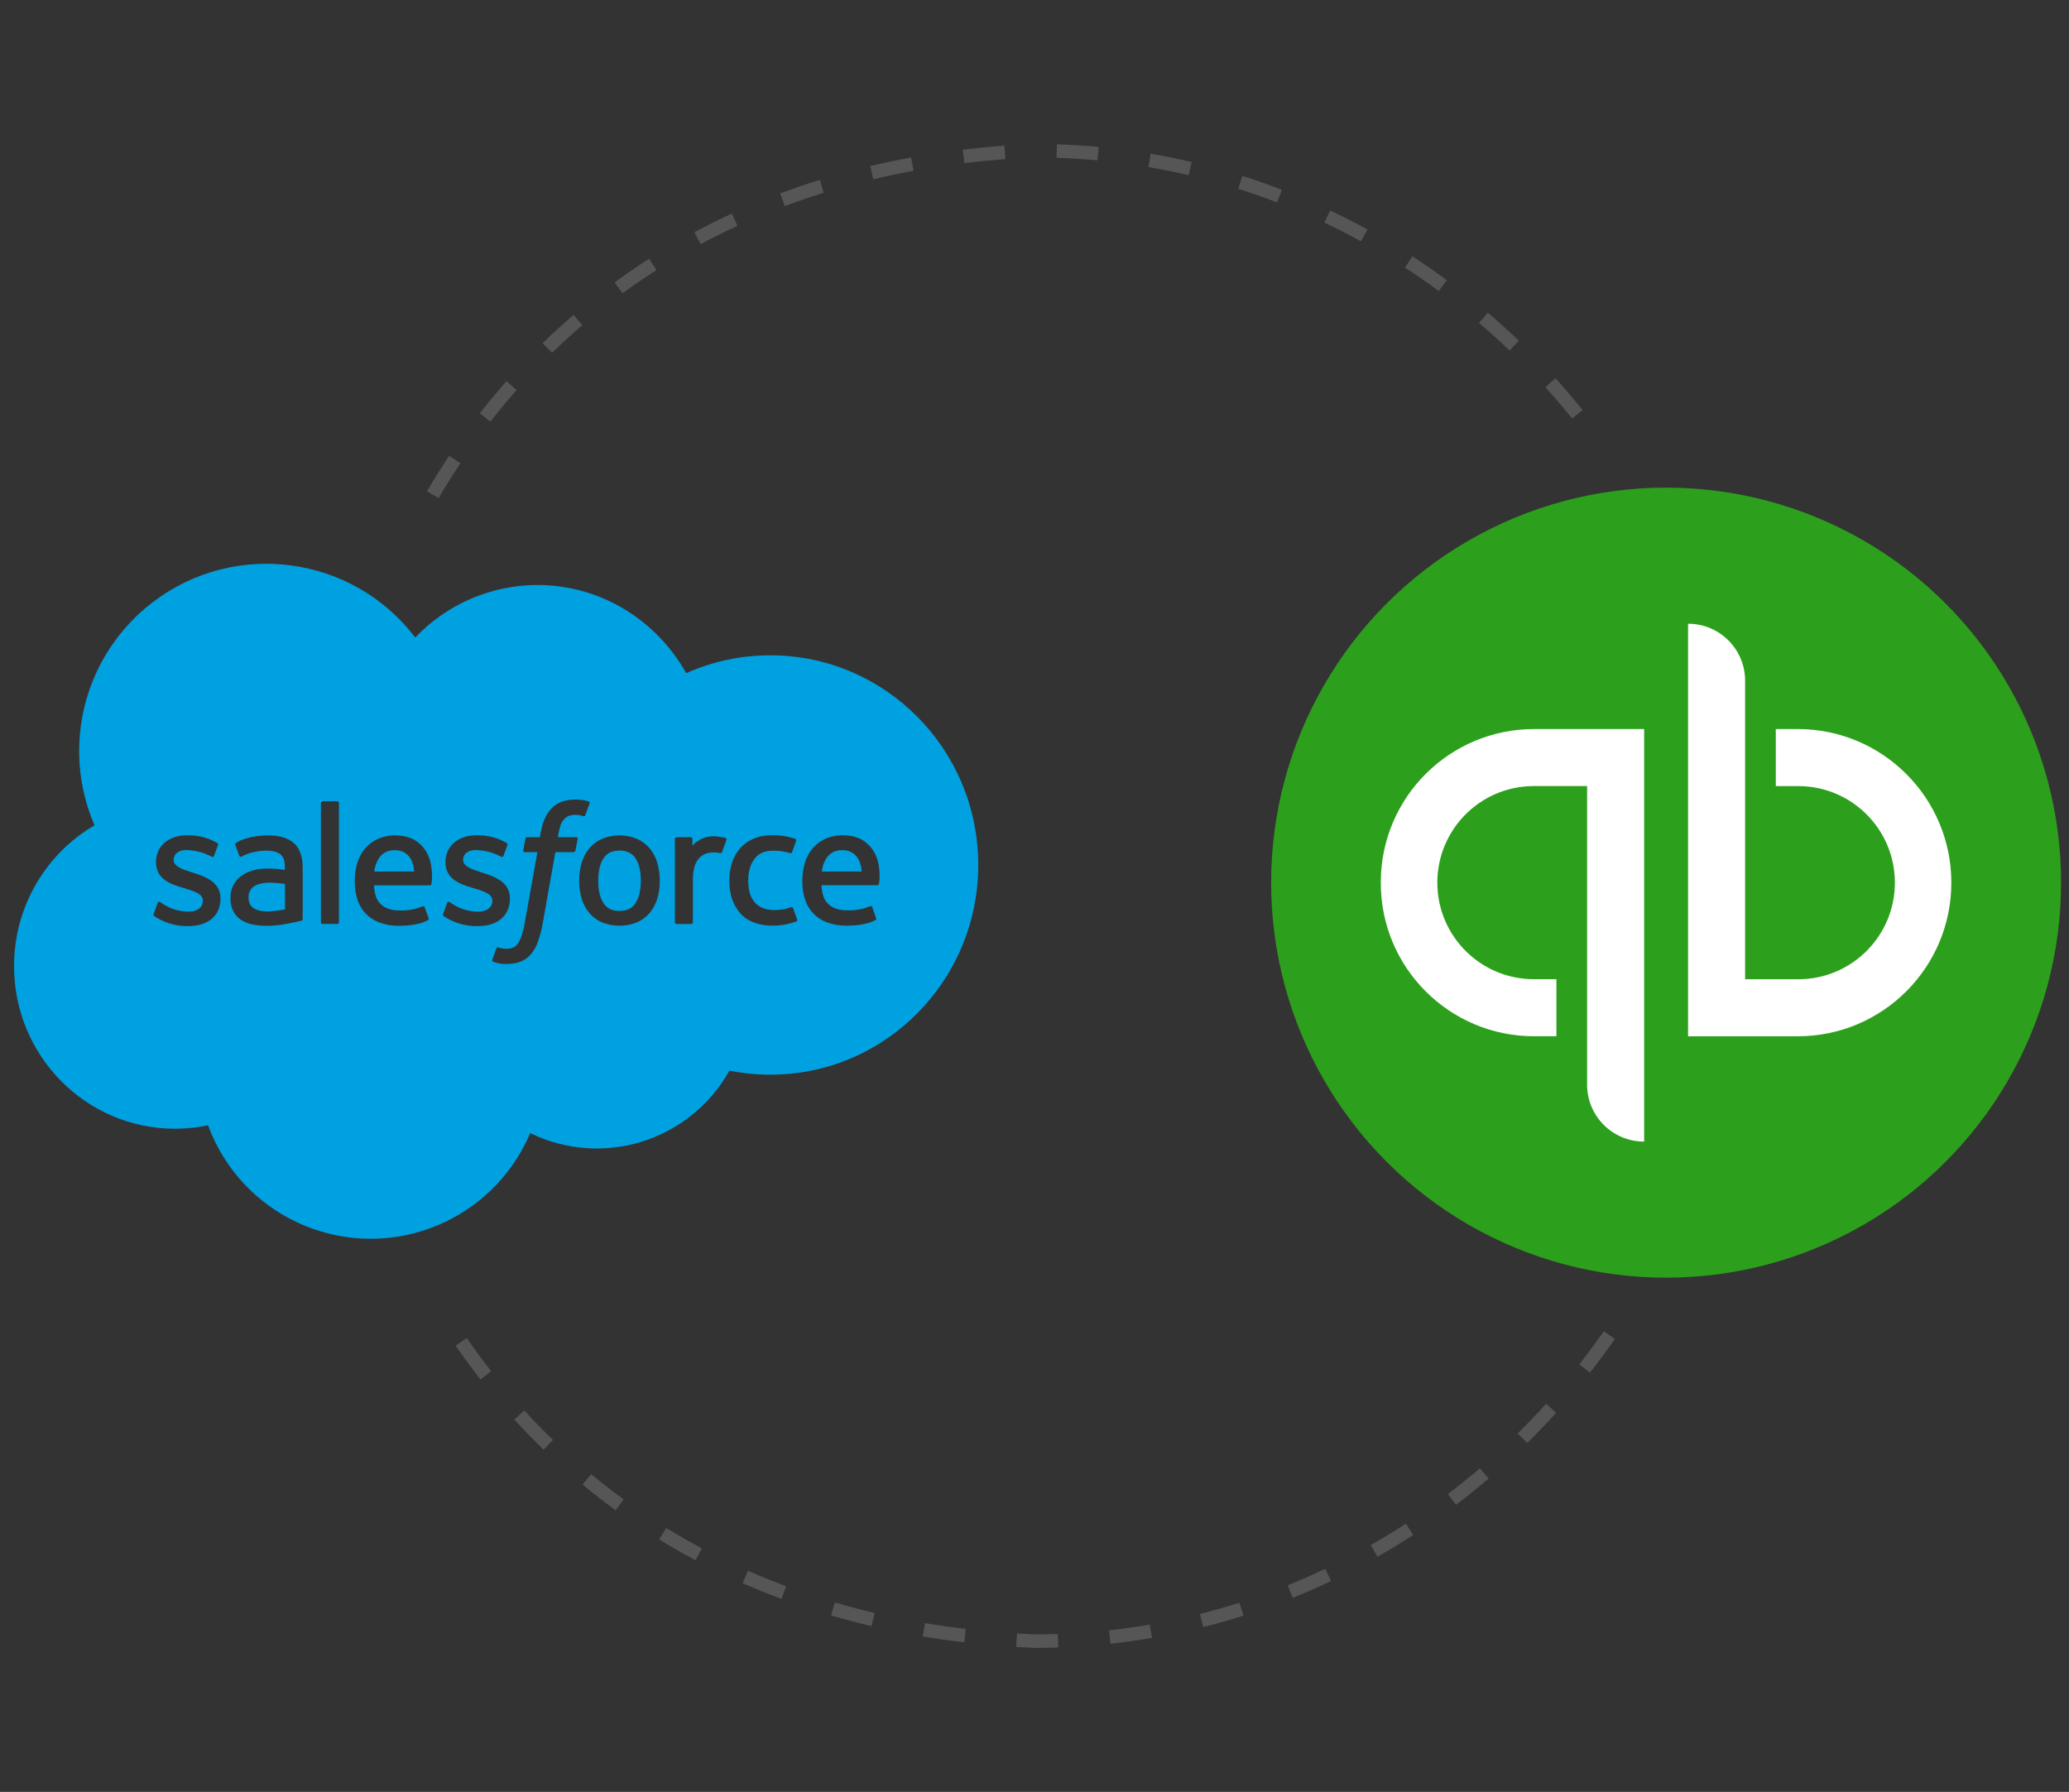 <?xml version="1.0" encoding="UTF-8"?><svg xmlns="http://www.w3.org/2000/svg" width="199.336" height="172.615" viewBox="0 0 199.336 172.615"><rect x="0" y="0" width="199.336" height="172.615" fill="#333333" stroke="none"/><g id="a"/><g id="b"><path d="M99.668,158.745c-.61-.025-1.19-.054-1.766-.089l.078-1.298c.568,.034,1.14,.063,1.714,.087,.726-.001,1.476-.013,2.222-.039l.045,1.299c-.762,.026-1.525,.039-2.293,.039Zm7.323-.401l-.143-1.292c1.305-.144,2.623-.33,3.919-.553l.221,1.281c-1.321,.228-2.667,.417-3.997,.564Zm-14.1-.134c-1.339-.159-2.681-.351-3.988-.572l.217-1.282c1.286,.217,2.606,.406,3.924,.563l-.152,1.291Zm23.033-1.475l-.318-1.26c1.273-.321,2.555-.686,3.807-1.084l.395,1.239c-1.277,.406-2.584,.778-3.883,1.106Zm-31.959-.092c-1.312-.309-2.623-.656-3.897-1.03l.367-1.247c1.252,.368,2.54,.709,3.829,1.012l-.299,1.265Zm-8.679-2.62c-1.262-.469-2.519-.98-3.738-1.517l.523-1.19c1.196,.527,2.431,1.028,3.668,1.488l-.453,1.218Zm49.262-.102l-.486-1.206c1.214-.49,2.432-1.024,3.62-1.589l.559,1.174c-1.212,.576-2.454,1.121-3.692,1.621Zm-57.537-3.618c-1.182-.63-2.36-1.306-3.501-2.007l.68-1.108c1.119,.688,2.274,1.35,3.433,1.968l-.611,1.147Zm65.698-.335l-.643-1.13c1.138-.648,2.274-1.341,3.38-2.061l.709,1.089c-1.127,.734-2.286,1.441-3.446,2.101Zm-73.392-4.48c-1.08-.786-2.152-1.619-3.188-2.476l.828-1.002c1.016,.84,2.066,1.656,3.125,2.426l-.766,1.051Zm80.963-.526l-.787-1.035c1.048-.797,2.085-1.634,3.083-2.488l.846,.988c-1.018,.87-2.074,1.723-3.142,2.535Zm-87.91-5.316c-.96-.929-1.908-1.905-2.818-2.902l.961-.876c.892,.977,1.82,1.934,2.762,2.844l-.904,.934Zm94.766-.634l-.914-.925c.939-.926,1.86-1.89,2.741-2.865l.965,.872c-.897,.993-1.837,1.974-2.792,2.918Zm-100.843-6.125c-.824-1.053-1.629-2.148-2.394-3.255l1.07-.739c.75,1.086,1.539,2.16,2.347,3.192l-1.023,.801Zm106.887-.653l-1.023-.802c.811-1.034,1.605-2.107,2.359-3.189l1.066,.743c-.769,1.102-1.577,2.195-2.402,3.248ZM42.257,47.983l-1.121-.657c.679-1.159,1.397-2.309,2.138-3.42l1.082,.721c-.727,1.09-1.433,2.219-2.099,3.356Zm4.992-7.367l-1.025-.799c.822-1.054,1.688-2.098,2.573-3.102l.975,.86c-.868,.985-1.717,2.008-2.522,3.042Zm104.217-.302c-.825-1.019-1.692-2.03-2.576-3.005l.963-.874c.9,.992,1.783,2.022,2.623,3.06l-1.01,.818Zm-98.284-6.322l-.906-.932c.961-.935,1.964-1.851,2.981-2.723l.846,.987c-.996,.855-1.978,1.752-2.92,2.668Zm92.256-.229c-.954-.912-1.942-1.805-2.938-2.654l.844-.989c1.014,.865,2.021,1.775,2.992,2.704l-.898,.94Zm-85.459-5.51l-.768-1.05c1.082-.79,2.203-1.557,3.332-2.279l.701,1.095c-1.107,.708-2.206,1.46-3.266,2.234Zm78.644-.218c-1.059-.779-2.154-1.536-3.257-2.252l.707-1.091c1.124,.729,2.241,1.501,3.319,2.295l-.769,1.047Zm-71.115-4.517l-.613-1.146c1.176-.63,2.391-1.235,3.611-1.798l.545,1.181c-1.197,.552-2.39,1.145-3.543,1.763Zm63.611-.274c-1.159-.636-2.347-1.242-3.529-1.801l.557-1.175c1.205,.57,2.416,1.188,3.598,1.836l-.625,1.14Zm-55.502-3.391l-.455-1.218c1.248-.467,2.532-.907,3.814-1.306l.387,1.242c-1.26,.392-2.519,.823-3.746,1.282Zm47.422-.358c-1.232-.473-2.491-.913-3.742-1.308l.393-1.24c1.274,.403,2.559,.852,3.816,1.334l-.467,1.214Zm-38.902-2.23l-.301-1.265c1.292-.307,2.619-.586,3.944-.829l.234,1.279c-1.303,.239-2.608,.513-3.878,.815Zm30.383-.39c-1.278-.299-2.583-.562-3.879-.783l.219-1.282c1.321,.225,2.652,.494,3.957,.799l-.297,1.266Zm-21.606-1.166l-.154-1.291c1.316-.158,2.665-.288,4.009-.386l.094,1.297c-1.323,.097-2.651,.225-3.948,.38Zm12.823-.261c-1.305-.121-2.634-.204-3.949-.246l.041-1.299c1.342,.043,2.697,.128,4.029,.251l-.121,1.294Z" style="fill:#565656;"/><g id="c"><g><path d="M38.033,81.903c-.616-.035-1.204,.262-1.54,.78-.235,.387-.384,.821-.436,1.27h3.84c-.011-.447-.133-.883-.357-1.27-.323-.515-.901-.814-1.508-.78Z" style="fill:#00a1e0;"/><path d="M59.682,81.936c-.707,0-1.212,.244-1.542,.747s-.503,1.233-.503,2.155,.169,1.65,.503,2.161c.334,.511,.834,.755,1.542,.755s1.214-.246,1.548-.755,.511-1.239,.511-2.161h0c0-.922-.171-1.646-.509-2.155s-.843-.747-1.55-.747Z" style="fill:#00a1e0;"/><path d="M27.453,85.153c-.483-.074-.971-.116-1.46-.125-1.099-.015-1.567,.392-1.562,.39-.33,.241-.511,.636-.48,1.043-.013,.243,.042,.486,.161,.699,.081,.127,.186,.235,.311,.319h0s.482,.382,1.579,.315c.491-.031,.979-.096,1.46-.194h0l-.008-2.447Z" style="fill:#00a1e0;"/><path d="M81.147,81.903c-.615-.035-1.202,.263-1.537,.78-.236,.387-.385,.82-.436,1.27h3.84c-.011-.447-.135-.884-.359-1.27-.323-.515-.901-.814-1.508-.78Z" style="fill:#00a1e0;"/><path d="M74.213,63.127c-2.791-.003-5.551,.583-8.1,1.721-2.847-5.075-8.198-8.494-14.329-8.494-4.453,.004-8.709,1.832-11.777,5.059-6.038-7.922-17.355-9.45-25.277-3.412-6.591,5.024-8.911,13.892-5.623,21.5-4.813,2.822-7.764,7.988-7.752,13.567,0,8.653,6.94,15.664,15.503,15.664,1.071,.001,2.138-.11,3.185-.332,3.188,8.655,12.788,13.087,21.443,9.9,4.325-1.593,7.8-4.902,9.601-9.145,6.982,3.402,15.406,.758,19.191-6.024,1.298,.263,2.62,.395,3.945,.394,11.056,0,20.026-9.045,20.026-20.201s-8.978-20.197-20.036-20.197Zm-52.97,23.44c0,1.631-1.183,2.645-3.087,2.645-.966,.025-1.922-.199-2.776-.649-.183-.097-.361-.204-.532-.321-.019-.025-.098-.056-.04-.209h0l.376-1.043c.015-.083,.094-.138,.177-.123,.027,.005,.053,.017,.074,.035,.104,.063,.181,.121,.315,.209,.733,.468,1.586,.714,2.455,.707,.834,0,1.341-.44,1.341-1.03v-.031c0-.647-.791-.889-1.706-1.17l-.209-.06c-1.252-.361-2.601-.876-2.601-2.468v-.033c0-1.508,1.216-2.562,2.96-2.562h.19c.959-.002,1.902,.251,2.731,.734,.078,.037,.117,.126,.092,.209-.033,.094-.35,.947-.388,1.043-.067,.179-.25,.06-.25,.06-.749-.392-1.577-.606-2.422-.626-.738,0-1.214,.392-1.214,.924v.031c0,.626,.816,.886,1.761,1.195l.163,.052c1.252,.396,2.587,.943,2.587,2.451l.006,.029Zm7.802,2.122l-.378,.096c-.179,.042-.834,.171-1.356,.263-.54,.09-1.087,.136-1.635,.136-.479,.004-.957-.045-1.425-.146-.394-.082-.767-.243-1.097-.473-.299-.216-.541-.503-.703-.834-.173-.386-.257-.806-.246-1.229-.028-.848,.374-1.654,1.068-2.142,.341-.239,.722-.416,1.124-.521,.433-.114,.879-.171,1.327-.169,.338,0,.626,0,.834,.025h0s.417,.037,.886,.104v-.227c0-.718-.148-1.058-.442-1.283s-.749-.348-1.331-.348c0,0-1.31-.017-2.347,.546-.028,.017-.057,.032-.088,.044-.07,.026-.148-.009-.174-.079l-.003-.008-.38-1.024c-.038-.071-.018-.16,.046-.209,.486-.38,1.669-.607,1.669-.607,.476-.084,.958-.128,1.441-.134,1.076,0,1.907,.25,2.472,.745s.857,1.298,.857,2.376v4.923c.006,.08-.044,.154-.121,.177h0Zm3.613,.154c.005,.085-.061,.158-.146,.163l-.009,0h-1.427c-.085,0-.154-.069-.155-.154l0-.009v-11.49c-.004-.086,.064-.159,.15-.163h1.431c.086,.001,.156,.072,.154,.158v11.494Zm8.915-3.696c-.009,.079-.076,.139-.156,.14h-5.384c.035,.818,.23,1.398,.626,1.792s1.008,.626,1.84,.626c.757,.03,1.512-.105,2.211-.396,.08-.034,.171,.003,.205,.083l.004,.009,.35,.987c.071,.165,.015,.223-.046,.257-.336,.188-1.156,.534-2.712,.538-.665,.016-1.328-.091-1.955-.315-1.031-.373-1.823-1.214-2.134-2.265-.169-.557-.252-1.137-.246-1.719-.003-.581,.077-1.16,.238-1.719,.145-.51,.393-.986,.728-1.398,.339-.403,.762-.726,1.241-.945,.56-.244,1.167-.362,1.777-.346,.53-.001,1.054,.106,1.542,.313,.39,.188,.738,.453,1.022,.78,.317,.363,.552,.79,.688,1.252h0c.211,.757,.266,1.549,.161,2.328Zm1.696,3.417c-.182-.097-.359-.205-.53-.321-.019-.025-.098-.056-.04-.209h0l.376-1.043c.026-.087,.118-.137,.205-.111,.017,.005,.033,.013,.047,.023,.1,.067,.179,.121,.313,.209,.733,.468,1.586,.714,2.455,.707,.834,0,1.341-.44,1.341-1.03v-.031c0-.647-.791-.889-1.708-1.17l-.209-.06c-1.252-.361-2.601-.876-2.601-2.468v-.033c0-1.508,1.218-2.562,2.962-2.562h.19c.959-.002,1.902,.251,2.731,.734,.078,.037,.117,.126,.092,.209-.033,.094-.35,.947-.388,1.043-.067,.179-.25,.06-.25,.06-.749-.392-1.577-.606-2.422-.626-.738,0-1.214,.392-1.214,.924v.031c0,.626,.816,.886,1.758,1.195l.163,.052c1.252,.396,2.589,.943,2.589,2.451v.031c0,1.631-1.183,2.645-3.087,2.645-.965,.023-1.919-.201-2.772-.651h0Zm12.383-7.752l-.209,1.118c-.013,.091-.09,.158-.181,.159h-1.756l-1.22,6.859c-.103,.615-.262,1.22-.473,1.806-.151,.444-.388,.854-.699,1.206-.27,.309-.612,.547-.995,.693-.426,.144-.873,.215-1.323,.209-.265,.008-.53-.016-.788-.073-.167-.039-.331-.087-.492-.144-.078-.037-.115-.128-.083-.209,.04-.106,.357-.978,.401-1.093,.029-.077,.114-.116,.191-.087l.003,.001c.093,.042,.191,.074,.292,.094,.142,.028,.285,.044,.43,.048,.212,.003,.423-.028,.626-.092,.2-.071,.373-.204,.492-.38,.165-.234,.292-.492,.376-.766,.144-.433,.252-.878,.323-1.329l1.208-6.736h-1.187c-.142,0-.188-.069-.173-.173l.198-1.122c.013-.089,.091-.155,.181-.154h1.222l.065-.365c.184-1.081,.546-1.902,1.083-2.443s1.306-.818,2.28-.818c.245-.003,.49,.016,.732,.056,.18,.031,.357,.073,.532,.127h0c.076,.019,.122,.096,.103,.172l-.005,.016-.417,1.131c-.033,.083-.058,.136-.234,.083-.09-.028-.182-.051-.275-.069-.146-.029-.294-.044-.442-.044-.196-.003-.391,.025-.578,.083-.17,.056-.325,.152-.451,.28-.167,.161-.296,.357-.378,.574-.129,.397-.224,.804-.286,1.216h1.723c.154-.004,.198,.06,.186,.165Zm7.681,5.73c-.144,.505-.391,.975-.724,1.381-.333,.396-.75,.711-1.222,.922-1.093,.445-2.316,.445-3.409,0-.472-.211-.89-.526-1.222-.922-.334-.406-.58-.876-.724-1.381-.311-1.118-.311-2.301,0-3.419,.145-.504,.392-.974,.724-1.381,.334-.396,.751-.713,1.222-.928,1.09-.456,2.318-.456,3.409,0,.471,.215,.888,.532,1.222,.928,.333,.406,.579,.876,.722,1.381,.161,.556,.24,1.132,.236,1.71,.004,.579-.074,1.156-.234,1.713v-.004Zm6.652-5.632h0c-.05,.146-.311,.884-.405,1.131-.033,.094-.092,.156-.196,.144-.194-.044-.392-.068-.59-.073-.245-0-.489,.034-.724,.102-.251,.079-.479,.216-.665,.401-.215,.225-.376,.496-.469,.793-.131,.459-.192,.935-.179,1.412v4.024c0,.09-.072,.164-.163,.165h-1.406c-.09-.001-.164-.074-.165-.165v-8.031c-.005-.086,.062-.16,.148-.165l.006-0h1.381c.086,.001,.156,.072,.155,.158l-0,.006v.655c.247-.292,.56-.522,.912-.672,.434-.197,.913-.274,1.387-.223,.305,.022,.608,.074,.903,.154,.073,.034,.106,.12,.072,.194l-.001,.003v-.013Zm6.731,7.854c-.721,.266-1.483,.403-2.251,.403-1.379,0-2.436-.398-3.139-1.183s-1.06-1.846-1.06-3.167c-.004-.58,.083-1.157,.259-1.71,.162-.508,.425-.978,.774-1.381,.354-.399,.791-.716,1.281-.928,.56-.237,1.165-.354,1.773-.342,.399-.003,.798,.025,1.193,.081,.361,.058,.716,.147,1.062,.267,.076,.019,.122,.097,.102,.173l-.004,.013c-.148,.417-.252,.703-.39,1.089-.06,.163-.186,.108-.186,.108-.54-.169-1.103-.249-1.669-.24-.788,0-1.379,.263-1.765,.776s-.609,1.193-.611,2.086c0,.991,.244,1.723,.682,2.176s1.043,.68,1.819,.68c.292,.002,.583-.019,.872-.063,.254-.043,.502-.113,.741-.209,.075-.035,.165-.003,.2,.072l.009,.024h0l.39,1.079c.039,.071,.013,.16-.058,.198l-.024,.01v-.013Zm7.973-3.63c-.009,.079-.076,.139-.156,.14h-5.384c.033,.818,.23,1.398,.626,1.792s1.006,.626,1.84,.626c.757,.03,1.512-.106,2.211-.396,.078-.034,.169,.001,.204,.079l.005,.013,.35,.987c.073,.165,.017,.223-.044,.257-.338,.188-1.156,.534-2.712,.538-.665,.016-1.327-.091-1.952-.315-.515-.19-.978-.497-1.354-.897-.359-.392-.626-.86-.782-1.368-.168-.557-.25-1.137-.244-1.719-.004-.581,.076-1.16,.238-1.719,.144-.511,.392-.987,.728-1.398,.338-.403,.761-.726,1.239-.945,.56-.243,1.167-.361,1.777-.346,.53-.001,1.055,.106,1.544,.313,.39,.188,.737,.453,1.02,.78,.319,.362,.554,.789,.691,1.252,.21,.761,.264,1.558,.156,2.341v-.013Z" style="fill:#00a1e0;"/></g></g><g><circle cx="160.52" cy="85.027" r="38.053" style="fill:#2ca01c;"/><path d="M133.032,85.027c-.019,8.153,6.575,14.777,14.728,14.796h2.191v-5.495h-2.114c-5.138,.031-9.328-4.109-9.359-9.246-.031-5.138,4.109-9.328,9.246-9.359,.037-0,.075-0,.112,0h5.072v28.751c-.006,3.029,2.445,5.49,5.475,5.496h.022v-39.739h-10.569c-8.153-.023-14.781,6.568-14.804,14.72v.004c-.001,.024-.002,.048-.001,.072Zm40.17-14.796h-2.114v5.495h2.114c5.138-.031,9.328,4.109,9.359,9.246,.031,5.138-4.109,9.328-9.246,9.359-.037,0-.075,0-.112,0h-5.071v-28.748c.006-3.029-2.445-5.49-5.474-5.496h-.023v39.739h10.569c8.173-.001,14.797-6.628,14.796-14.8-.001-8.171-6.625-14.795-14.796-14.796v.001Z" style="fill:#fff;"/></g></g><g id="d"/></svg>